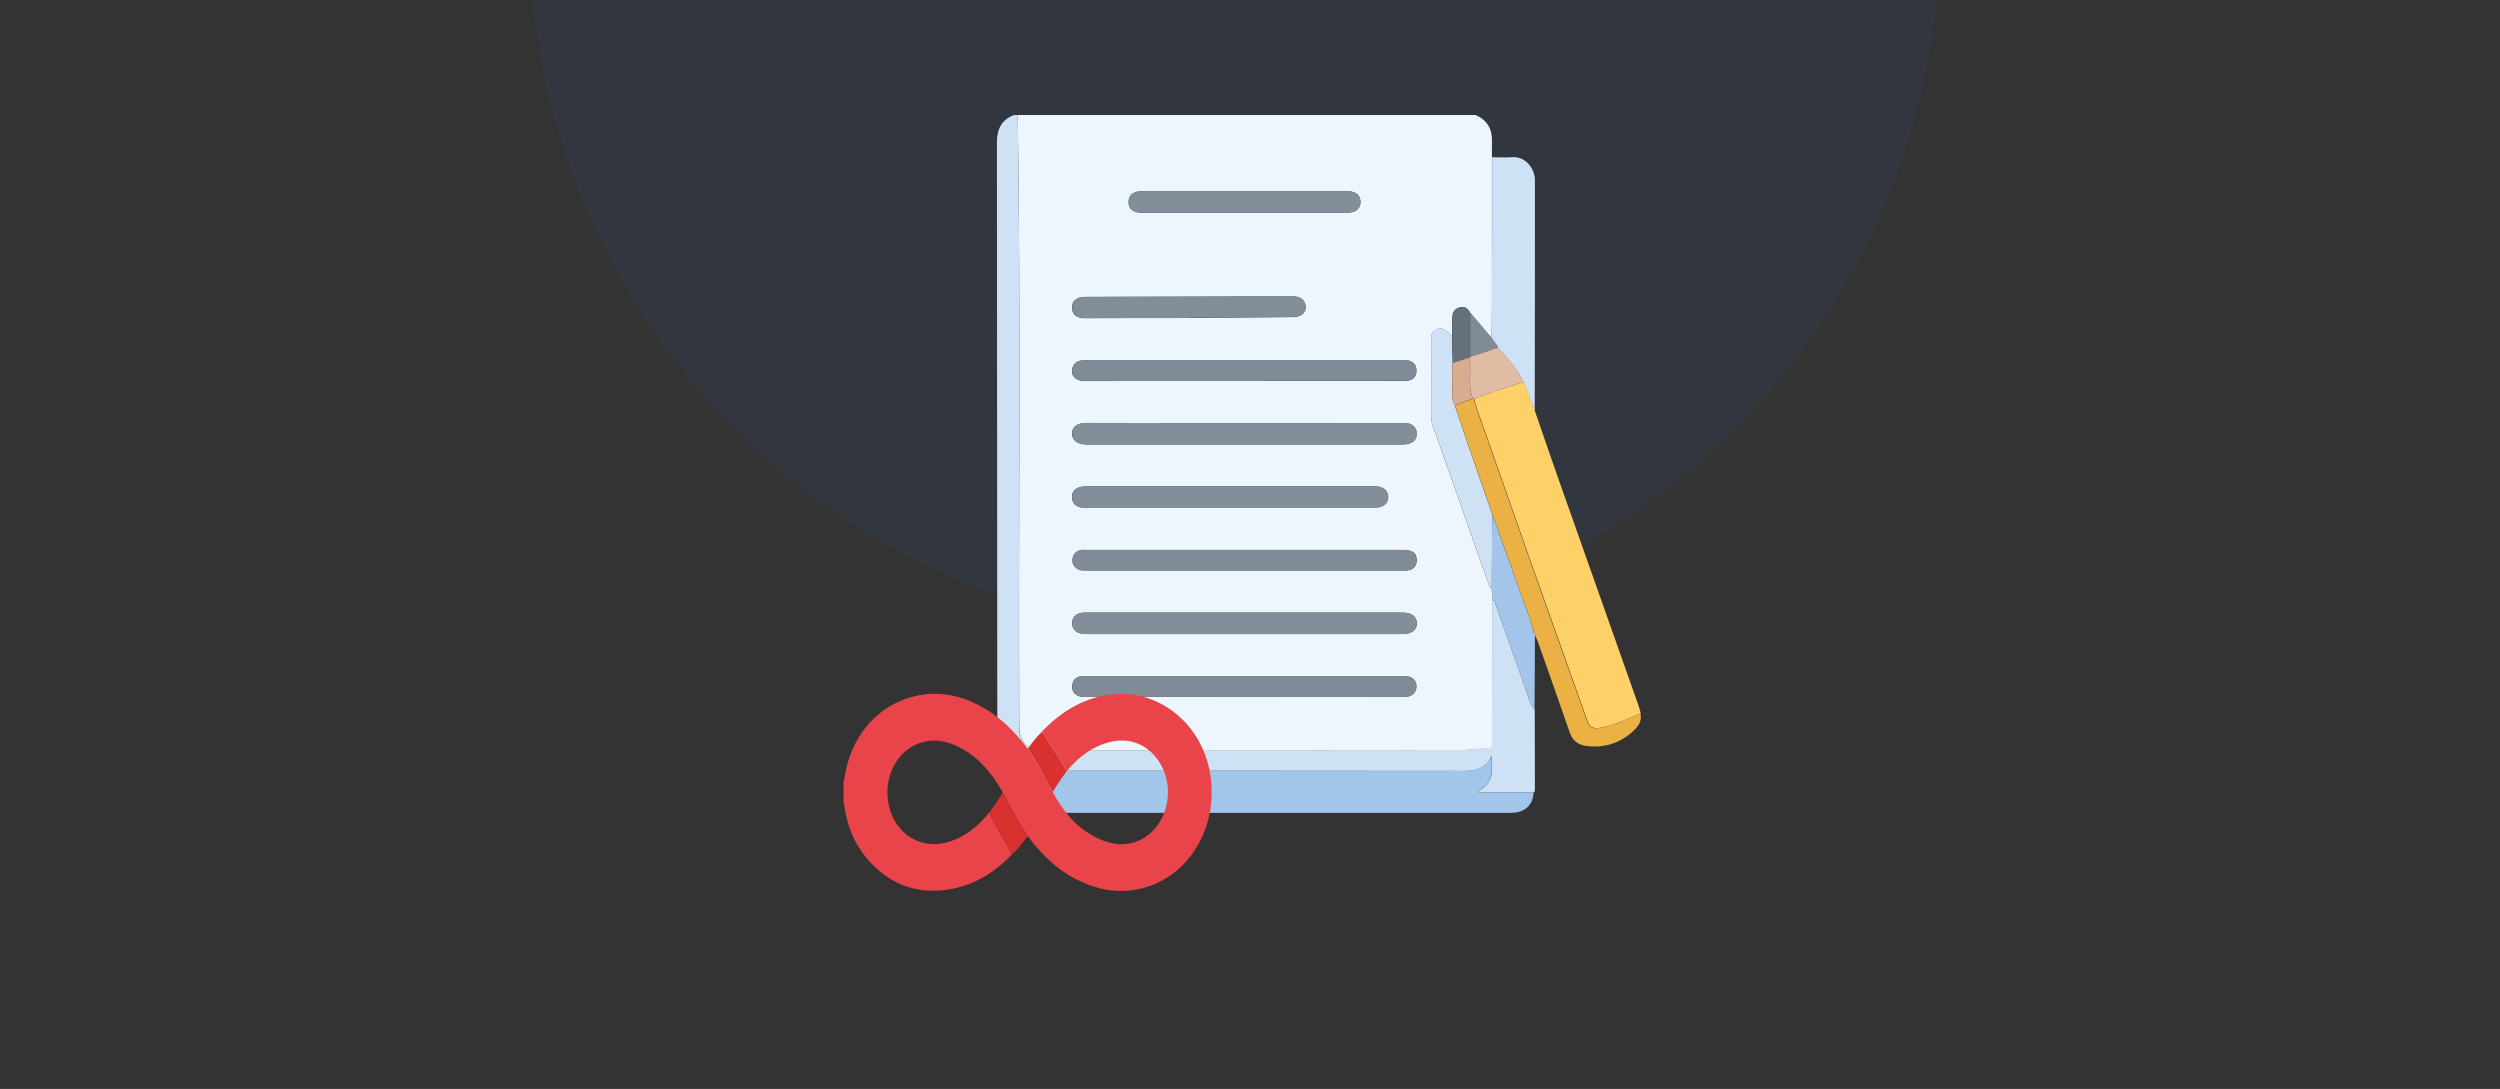 <svg width="326" height="142" viewBox="0 0 326 142" fill="none" xmlns="http://www.w3.org/2000/svg">
<rect x="0" y="0" width="326" height="142" fill="#333333" stroke="none"/>
<g clip-path="url(#clip0_10_2353)">
<circle cx="161" cy="-9" r="92" fill="#2E4D8B" fill-opacity="0.15"/>
</g>
<g clip-path="url(#clip1_10_2353)">
<path d="M132.717 15C152.599 15 172.505 15 192.387 15C193.998 15.664 194.623 16.896 194.551 18.555C194.527 19.195 194.551 19.858 194.551 20.498C194.551 26.802 194.551 33.081 194.551 39.385C194.551 40.949 194.527 42.513 194.503 44.077C193.565 42.964 192.627 41.85 191.666 40.736C191.377 40.144 190.896 39.907 190.271 40.096C189.646 40.286 189.382 40.76 189.382 41.376C189.358 42.181 189.358 42.964 189.334 43.769C189.238 43.698 189.117 43.651 189.045 43.58C188.564 43.011 187.987 42.632 187.242 42.987C186.569 43.295 186.617 43.983 186.617 44.622C186.617 47.798 186.617 50.95 186.617 54.125C186.617 54.67 186.689 55.168 186.882 55.689C187.771 58.178 188.637 60.642 189.526 63.13C191.041 67.444 192.555 71.78 194.094 76.093C194.166 76.33 194.166 76.638 194.527 76.709C194.551 77.231 194.575 77.752 194.599 78.273C194.599 84.293 194.575 90.288 194.575 96.308C194.575 96.544 194.551 96.781 194.575 97.019C194.599 97.445 194.455 97.706 193.974 97.658C192.796 97.587 191.642 97.824 190.488 97.824C172.337 97.848 154.185 97.848 136.034 97.848C134.039 97.848 132.909 96.734 132.909 94.791C132.789 68.178 133.125 41.589 132.717 15ZM162.36 55.168C155.412 55.168 148.488 55.168 141.54 55.168C140.458 55.168 139.785 55.713 139.785 56.542C139.785 57.372 140.482 57.917 141.516 57.964C141.636 57.964 141.756 57.964 141.876 57.964C155.484 57.964 169.091 57.964 182.698 57.964C183.059 57.964 183.42 57.964 183.756 57.846C184.405 57.656 184.766 57.159 184.742 56.519C184.718 55.831 184.285 55.358 183.588 55.215C183.299 55.144 182.987 55.192 182.698 55.192C175.919 55.168 169.139 55.168 162.36 55.168ZM162.311 79.885C155.532 79.885 148.728 79.885 141.949 79.885C141.66 79.885 141.347 79.861 141.059 79.909C140.314 80.027 139.833 80.477 139.809 81.212C139.785 81.899 140.169 82.397 140.867 82.587C141.131 82.658 141.396 82.681 141.66 82.681C155.412 82.681 169.163 82.681 182.915 82.681C184.045 82.681 184.766 82.136 184.766 81.283C184.766 80.43 184.093 79.885 182.939 79.885C182.77 79.885 182.578 79.885 182.41 79.885C175.702 79.885 168.995 79.885 162.311 79.885ZM162.263 49.67C169.091 49.67 175.895 49.67 182.722 49.67C183.011 49.67 183.323 49.694 183.612 49.646C184.333 49.504 184.694 49.054 184.694 48.343C184.694 47.632 184.333 47.158 183.612 47.016C183.299 46.945 182.963 46.992 182.626 46.992C169.043 46.992 155.484 46.992 141.9 46.992C141.612 46.992 141.299 46.968 141.011 47.016C140.338 47.111 139.929 47.514 139.809 48.153C139.641 49.054 140.338 49.694 141.516 49.694C148.464 49.67 155.364 49.67 162.263 49.67ZM162.215 74.387C169.043 74.387 175.847 74.387 182.674 74.387C182.939 74.387 183.227 74.411 183.492 74.387C184.309 74.316 184.79 73.747 184.742 72.941C184.694 72.065 184.141 71.709 182.915 71.709C169.187 71.709 155.46 71.709 141.756 71.709C141.492 71.709 141.203 71.685 140.939 71.733C140.362 71.851 139.977 72.231 139.881 72.799C139.761 73.392 140.001 73.842 140.482 74.174C140.843 74.434 141.275 74.387 141.708 74.387C148.512 74.387 155.364 74.387 162.215 74.387ZM162.215 90.881C169.019 90.881 175.847 90.881 182.65 90.881C182.915 90.881 183.203 90.904 183.468 90.857C184.237 90.762 184.718 90.194 184.694 89.483C184.67 88.724 184.213 88.25 183.396 88.179C183.131 88.156 182.867 88.156 182.578 88.156C169.043 88.156 155.508 88.156 141.949 88.156C141.66 88.156 141.347 88.156 141.059 88.179C140.266 88.227 139.857 88.748 139.809 89.459C139.761 90.194 140.218 90.691 140.939 90.857C141.227 90.928 141.54 90.881 141.828 90.881C148.632 90.904 155.436 90.881 162.215 90.881ZM160.34 66.188C160.869 66.188 161.422 66.188 161.951 66.188C167.745 66.188 173.539 66.188 179.357 66.188C180.366 66.188 181.015 65.666 181.015 64.837C181.04 64.007 180.414 63.462 179.405 63.415C179.26 63.415 179.116 63.415 178.948 63.415C166.567 63.415 154.185 63.415 141.804 63.415C141.444 63.415 141.083 63.438 140.746 63.533C140.097 63.747 139.761 64.221 139.785 64.884C139.809 65.571 140.242 66.022 140.939 66.164C141.227 66.211 141.54 66.188 141.828 66.188C148.031 66.188 154.185 66.188 160.34 66.188ZM155.075 41.471V41.447C155.412 41.447 155.724 41.447 156.061 41.447C160.268 41.423 164.475 41.376 168.682 41.352C169.836 41.328 170.534 40.523 170.173 39.598C169.908 38.864 169.283 38.651 168.514 38.651C159.571 38.674 150.603 38.698 141.66 38.722C141.372 38.722 141.059 38.745 140.77 38.816C140.121 39.006 139.761 39.504 139.785 40.144C139.809 40.831 140.218 41.305 140.915 41.447C141.203 41.518 141.516 41.494 141.804 41.494C146.252 41.471 150.675 41.471 155.075 41.471ZM162.384 24.953C157.96 24.953 153.56 24.953 149.137 24.953C148.848 24.953 148.536 24.929 148.247 25C147.55 25.166 147.165 25.64 147.165 26.351C147.165 27.015 147.502 27.489 148.175 27.655C148.464 27.726 148.776 27.75 149.065 27.75C157.888 27.75 166.735 27.75 175.558 27.75C175.823 27.75 176.111 27.726 176.351 27.655C177.049 27.465 177.433 26.991 177.409 26.28C177.385 25.546 176.904 25.095 176.183 24.977C175.919 24.929 175.654 24.953 175.366 24.953C171.038 24.953 166.711 24.953 162.384 24.953Z" fill="#EDF5FD"/>
<path d="M200.128 92.469C200.128 95.928 200.152 99.388 200.152 102.848C200.152 103.038 200.152 103.204 200.008 103.346C197.628 103.346 195.248 103.346 192.868 103.346C192.844 103.275 192.82 103.204 192.796 103.156C194.815 102.114 194.647 100.336 194.479 98.535C193.781 100.336 192.339 100.549 190.656 100.526C172.313 100.502 153.969 100.502 135.626 100.502C134.736 100.502 133.823 100.502 132.933 100.502C131.322 100.502 130.096 99.317 130.048 97.729C130.048 97.469 130.048 97.208 130.048 96.924C130.024 70.785 130.024 44.67 130 18.555C130 16.848 130.577 15.664 132.188 15C132.38 15 132.548 15 132.717 15C133.125 41.589 132.789 68.178 132.885 94.767C132.885 96.71 134.015 97.824 136.01 97.824C154.161 97.824 172.313 97.824 190.464 97.8C191.618 97.8 192.796 97.564 193.95 97.635C194.43 97.658 194.575 97.421 194.551 96.995C194.527 96.758 194.551 96.521 194.551 96.284C194.551 90.265 194.575 84.269 194.575 78.25C194.983 78.321 194.959 78.676 195.056 78.937C196.45 82.847 197.82 86.734 199.215 90.644C199.455 91.26 199.503 92.018 200.128 92.469Z" fill="#CFE1F5"/>
<path d="M194.575 20.498C195.416 20.498 196.258 20.569 197.099 20.498C198.974 20.332 200.152 22.015 200.152 23.508C200.152 24.384 200.152 25.285 200.152 26.162C200.152 35.309 200.152 44.433 200.128 53.58C199.647 52.324 199.167 51.068 198.686 49.836C197.892 48.106 196.594 46.755 195.32 45.357C195.2 44.836 194.719 44.551 194.503 44.077C194.527 42.513 194.551 40.949 194.551 39.385C194.575 33.105 194.575 26.802 194.575 20.498Z" fill="#CFE1F5"/>
<path d="M162.359 55.168C169.139 55.168 175.943 55.168 182.722 55.168C183.011 55.168 183.323 55.144 183.612 55.192C184.309 55.334 184.718 55.808 184.766 56.495C184.79 57.159 184.429 57.633 183.78 57.822C183.444 57.917 183.083 57.941 182.722 57.941C169.115 57.941 155.508 57.941 141.9 57.941C141.78 57.941 141.66 57.941 141.54 57.941C140.506 57.917 139.809 57.348 139.809 56.519C139.809 55.689 140.482 55.144 141.564 55.144C148.464 55.168 155.412 55.168 162.359 55.168Z" fill="#828E99"/>
<path d="M162.311 79.885C169.019 79.885 175.702 79.885 182.41 79.885C182.578 79.885 182.77 79.885 182.939 79.885C184.093 79.909 184.766 80.43 184.766 81.283C184.766 82.112 184.045 82.681 182.915 82.681C169.163 82.681 155.412 82.681 141.66 82.681C141.396 82.681 141.107 82.657 140.867 82.586C140.169 82.397 139.785 81.899 139.809 81.212C139.833 80.477 140.314 80.027 141.059 79.909C141.347 79.861 141.66 79.885 141.948 79.885C148.728 79.885 155.532 79.885 162.311 79.885Z" fill="#828E99"/>
<path d="M162.263 49.67C155.364 49.67 148.44 49.67 141.54 49.67C140.362 49.67 139.665 49.054 139.833 48.13C139.953 47.49 140.338 47.063 141.035 46.992C141.323 46.945 141.636 46.969 141.924 46.969C155.508 46.969 169.067 46.969 182.65 46.969C182.987 46.969 183.323 46.945 183.636 46.992C184.357 47.135 184.718 47.608 184.718 48.319C184.718 49.03 184.333 49.504 183.636 49.623C183.347 49.67 183.035 49.646 182.746 49.646C175.895 49.67 169.091 49.67 162.263 49.67Z" fill="#7F8B96"/>
<path d="M162.215 74.387C155.364 74.387 148.512 74.387 141.684 74.387C141.275 74.387 140.843 74.434 140.458 74.174C139.977 73.842 139.737 73.392 139.857 72.799C139.977 72.23 140.338 71.851 140.915 71.733C141.179 71.685 141.444 71.709 141.732 71.709C155.46 71.709 169.187 71.709 182.891 71.709C184.117 71.709 184.646 72.088 184.718 72.941C184.766 73.747 184.309 74.316 183.468 74.387C183.203 74.411 182.939 74.387 182.65 74.387C175.847 74.387 169.019 74.387 162.215 74.387Z" fill="#7F8B96"/>
<path d="M162.215 90.881C155.436 90.881 148.656 90.881 141.852 90.881C141.564 90.881 141.251 90.904 140.963 90.857C140.242 90.691 139.785 90.194 139.833 89.459C139.881 88.748 140.29 88.25 141.083 88.179C141.371 88.156 141.684 88.156 141.972 88.156C155.508 88.156 169.043 88.156 182.602 88.156C182.867 88.156 183.155 88.156 183.42 88.179C184.237 88.25 184.718 88.724 184.718 89.483C184.742 90.217 184.237 90.762 183.492 90.857C183.227 90.881 182.963 90.881 182.674 90.881C175.847 90.904 169.019 90.881 162.215 90.881Z" fill="#7F8B96"/>
<path d="M160.34 66.187C154.185 66.187 148.031 66.187 141.852 66.187C141.564 66.187 141.251 66.211 140.963 66.164C140.266 66.022 139.833 65.571 139.809 64.884C139.785 64.221 140.121 63.747 140.77 63.533C141.107 63.438 141.468 63.415 141.828 63.415C154.21 63.415 166.591 63.415 178.972 63.415C179.116 63.415 179.284 63.415 179.429 63.415C180.438 63.462 181.064 64.031 181.04 64.837C181.015 65.666 180.39 66.187 179.381 66.187C173.587 66.187 167.793 66.187 161.975 66.187C161.422 66.187 160.893 66.187 160.34 66.187Z" fill="#828E99"/>
<path d="M194.527 76.686C194.166 76.638 194.166 76.306 194.094 76.07C192.555 71.756 191.041 67.42 189.526 63.107C188.661 60.618 187.771 58.154 186.882 55.666C186.689 55.168 186.617 54.647 186.617 54.102C186.641 50.926 186.617 47.774 186.617 44.599C186.617 43.959 186.569 43.272 187.242 42.964C187.963 42.632 188.564 42.987 189.045 43.556C189.117 43.651 189.238 43.698 189.334 43.745C189.358 44.93 189.382 46.092 189.43 47.276C189.286 48.343 189.382 49.433 189.358 50.499C189.334 51.282 189.262 52.063 189.67 52.798C190.247 54.504 190.824 56.187 191.401 57.893C192.435 60.926 193.493 63.96 194.551 66.969C194.575 70.263 194.551 73.463 194.527 76.686Z" fill="#CEE1F5"/>
<path d="M155.075 41.471C150.651 41.471 146.252 41.471 141.828 41.471C141.54 41.471 141.227 41.494 140.939 41.423C140.242 41.281 139.833 40.807 139.809 40.12C139.785 39.48 140.145 38.982 140.795 38.793C141.083 38.698 141.396 38.698 141.684 38.698C150.627 38.674 159.595 38.674 168.538 38.627C169.307 38.627 169.908 38.816 170.197 39.575C170.534 40.523 169.86 41.328 168.706 41.328C164.499 41.376 160.292 41.399 156.085 41.423C155.748 41.423 155.436 41.423 155.099 41.423C155.075 41.447 155.075 41.471 155.075 41.471Z" fill="#818E98"/>
<path d="M162.383 24.953C166.711 24.953 171.038 24.953 175.366 24.953C175.63 24.953 175.919 24.93 176.183 24.977C176.928 25.095 177.385 25.546 177.409 26.28C177.433 26.991 177.049 27.465 176.351 27.655C176.087 27.726 175.823 27.75 175.558 27.75C166.735 27.75 157.888 27.75 149.065 27.75C148.776 27.75 148.464 27.726 148.175 27.655C147.502 27.489 147.165 27.015 147.165 26.351C147.165 25.64 147.574 25.19 148.247 25.001C148.536 24.93 148.848 24.953 149.137 24.953C153.56 24.953 157.984 24.953 162.383 24.953Z" fill="#828E99"/>
<path d="M194.527 76.686C194.551 73.463 194.551 70.24 194.575 67.017C195.608 69.861 196.642 72.728 197.652 75.572C198.445 77.847 199.359 80.098 200.008 82.421C199.984 82.586 199.984 82.752 200.152 82.871V82.847C200.152 86.046 200.128 89.246 200.104 92.445C199.479 91.994 199.431 91.236 199.215 90.62C197.796 86.734 196.45 82.823 195.056 78.913C194.959 78.653 194.983 78.297 194.575 78.226C194.575 77.728 194.551 77.207 194.527 76.686Z" fill="#A2C5E9"/>
<path d="M189.454 47.324C189.43 46.139 189.406 44.978 189.358 43.793C189.382 42.987 189.382 42.205 189.406 41.4C189.43 40.783 189.67 40.309 190.295 40.12C190.92 39.93 191.401 40.167 191.69 40.76C191.69 42.679 191.69 44.575 191.69 46.495C191.69 46.542 191.666 46.589 191.666 46.637C190.92 46.85 190.175 47.087 189.454 47.324Z" fill="#65717B"/>
<path d="M191.714 46.494C191.714 44.575 191.714 42.679 191.714 40.76C192.651 41.873 193.589 42.987 194.551 44.101C194.767 44.575 195.248 44.859 195.368 45.381C194.094 45.665 192.964 46.257 191.714 46.494Z" fill="#7F8B96"/>
<path d="M135.602 100.502C153.945 100.502 172.289 100.502 190.632 100.526C192.315 100.526 193.757 100.336 194.455 98.535C194.623 100.36 194.791 102.137 192.772 103.156C192.796 103.227 192.82 103.298 192.844 103.346C195.224 103.346 197.604 103.346 199.984 103.346C199.888 105.052 198.806 106 196.955 106C183.347 106 169.764 106 156.157 106C150.363 106 144.569 106 138.775 106C136.708 106 135.602 104.91 135.578 102.896C135.602 102.09 135.602 101.284 135.602 100.502Z" fill="#A2C5EA"/>
<path d="M198.71 49.836C199.191 51.092 199.671 52.348 200.152 53.58C201.09 56.306 202.003 59.007 202.965 61.732C206.499 71.757 210.057 81.781 213.591 91.805C213.736 92.184 213.832 92.587 213.952 92.99C212.221 93.725 210.538 94.601 208.663 94.909C207.773 95.052 207.292 94.838 207.004 94.009C204.456 86.828 201.883 79.648 199.335 72.444C197.267 66.59 195.224 60.737 193.156 54.86C192.82 53.912 192.411 52.988 192.267 51.992C194.358 51.234 196.498 50.405 198.71 49.836Z" fill="#FED068"/>
<path d="M192.219 52.016C192.363 53.011 192.772 53.936 193.108 54.884C195.176 60.737 197.219 66.59 199.287 72.467C201.835 79.648 204.384 86.852 206.956 94.032C207.244 94.862 207.725 95.075 208.615 94.933C210.514 94.625 212.173 93.748 213.904 93.013C214.168 94.033 213.615 94.743 212.966 95.336C211.259 96.924 209.168 97.564 206.86 97.279C205.778 97.137 205.033 96.568 204.672 95.454C203.326 91.521 201.907 87.587 200.537 83.677C200.441 83.392 200.297 83.155 200.176 82.871V82.894C200.2 82.729 200.176 82.563 200.032 82.444C199.383 80.122 198.469 77.871 197.676 75.596C196.666 72.728 195.633 69.884 194.599 67.041C193.541 64.007 192.507 60.974 191.449 57.964C190.872 56.282 190.295 54.575 189.718 52.869C190.488 52.585 191.281 52.277 192.05 51.992C192.098 51.992 192.147 51.992 192.219 52.016Z" fill="#EBB145"/>
<path d="M192.219 52.016C192.171 52.016 192.098 51.992 192.05 51.992C191.762 51.187 191.642 50.334 191.69 49.48C191.738 48.532 191.69 47.584 191.69 46.637C191.69 46.589 191.714 46.542 191.714 46.494C192.964 46.258 194.118 45.665 195.344 45.357C196.618 46.731 197.916 48.082 198.71 49.836C196.498 50.405 194.358 51.234 192.219 52.016Z" fill="#E0BCA5"/>
<path d="M191.666 46.613C191.666 47.561 191.714 48.509 191.666 49.457C191.642 50.334 191.738 51.163 192.026 51.969C191.257 52.253 190.464 52.561 189.694 52.846C189.286 52.111 189.358 51.329 189.382 50.547C189.406 49.48 189.286 48.39 189.454 47.324C190.175 47.087 190.92 46.85 191.666 46.613Z" fill="#D8AD8F"/>
<path d="M200.008 82.444C200.152 82.563 200.176 82.729 200.152 82.895C199.984 82.776 199.984 82.61 200.008 82.444Z" fill="#CFE1F5"/>
</g>
<g clip-path="url(#clip2_10_2353)">
<path d="M131.955 111.412C129.601 113.883 126.844 115.533 123.533 116.013C119.407 116.614 115.918 115.273 113.104 112.012C111.416 110.062 110.46 107.721 110.103 105.09C110.084 104.98 110.131 104.85 110 104.79C110 103.79 110 102.789 110 101.789C110.206 101.449 110.178 101.039 110.253 100.659C111.304 95.407 114.943 91.566 119.894 90.656C122.999 90.085 125.906 90.866 128.617 92.516C130.605 93.727 132.256 95.367 133.709 97.238C133.812 97.368 133.85 97.598 134.075 97.558C134.047 97.858 134.272 98.038 134.413 98.248C135.472 99.858 136.335 101.599 137.264 103.289C138.783 106.08 140.753 108.361 143.651 109.531C145.029 110.092 146.455 110.292 147.918 109.831C150.61 108.981 152.373 106.26 152.298 103.029C152.204 99.288 149.1 95.727 144.832 96.737C142.478 97.298 140.64 98.698 139.074 100.589C139.093 100.409 139.008 100.279 138.914 100.138C138.098 98.858 137.311 97.568 136.476 96.307C136.279 96.017 136.185 95.587 135.791 95.477C138.033 93.106 140.631 91.416 143.763 90.736C150.413 89.305 156.762 93.977 157.841 101.139C158.797 107.481 155.487 113.553 149.953 115.523C146.567 116.724 143.294 116.213 140.152 114.563C137.845 113.353 135.97 111.552 134.338 109.451C134.234 109.311 134.188 109.061 133.934 109.121C133.962 108.901 133.831 108.751 133.728 108.581C132.893 107.271 132.087 105.93 131.393 104.53C131.205 104.14 131.074 103.7 130.746 103.399C130.727 103.339 130.727 103.259 130.699 103.209C129.301 100.789 127.594 98.698 125.128 97.458C123.618 96.697 122.023 96.317 120.354 96.757C117.025 97.628 115.036 101.399 115.927 105.13C116.79 108.741 120.016 110.772 123.44 109.851C125.737 109.231 127.529 107.791 129.048 105.91C129.048 106.28 129.264 106.56 129.423 106.851C130.258 108.371 131.111 109.891 131.955 111.412Z" fill="#E94449"/>
<path d="M130.736 103.4C131.065 103.7 131.196 104.14 131.383 104.53C132.087 105.93 132.884 107.271 133.719 108.581C133.822 108.741 133.953 108.901 133.925 109.121C133.334 109.962 132.706 110.752 131.955 111.422C131.111 109.902 130.258 108.381 129.423 106.861C129.264 106.561 129.048 106.291 129.048 105.92C129.648 105.11 130.192 104.25 130.736 103.4Z" fill="#D8302E"/>
<path d="M137.273 103.289C136.335 101.599 135.482 99.858 134.422 98.248C134.281 98.038 134.066 97.868 134.084 97.558C134.591 96.808 135.163 96.127 135.791 95.497C136.195 95.607 136.288 96.027 136.476 96.327C137.311 97.588 138.108 98.878 138.914 100.158C139.008 100.299 139.093 100.429 139.074 100.609C138.427 101.459 137.817 102.359 137.273 103.289Z" fill="#D8312F"/>
</g>
<defs>
<clipPath id="clip0_10_2353">
<path d="M-5 0H306C317.046 0 326 8.954 326 20V142H-5V0Z" fill="white"/>
</clipPath>
<clipPath id="clip1_10_2353">
<rect width="84" height="91" fill="white" transform="translate(130 15)"/>
</clipPath>
<clipPath id="clip2_10_2353">
<rect width="48" height="25.708" fill="white" transform="translate(110 90.476)"/>
</clipPath>
</defs>
</svg>
